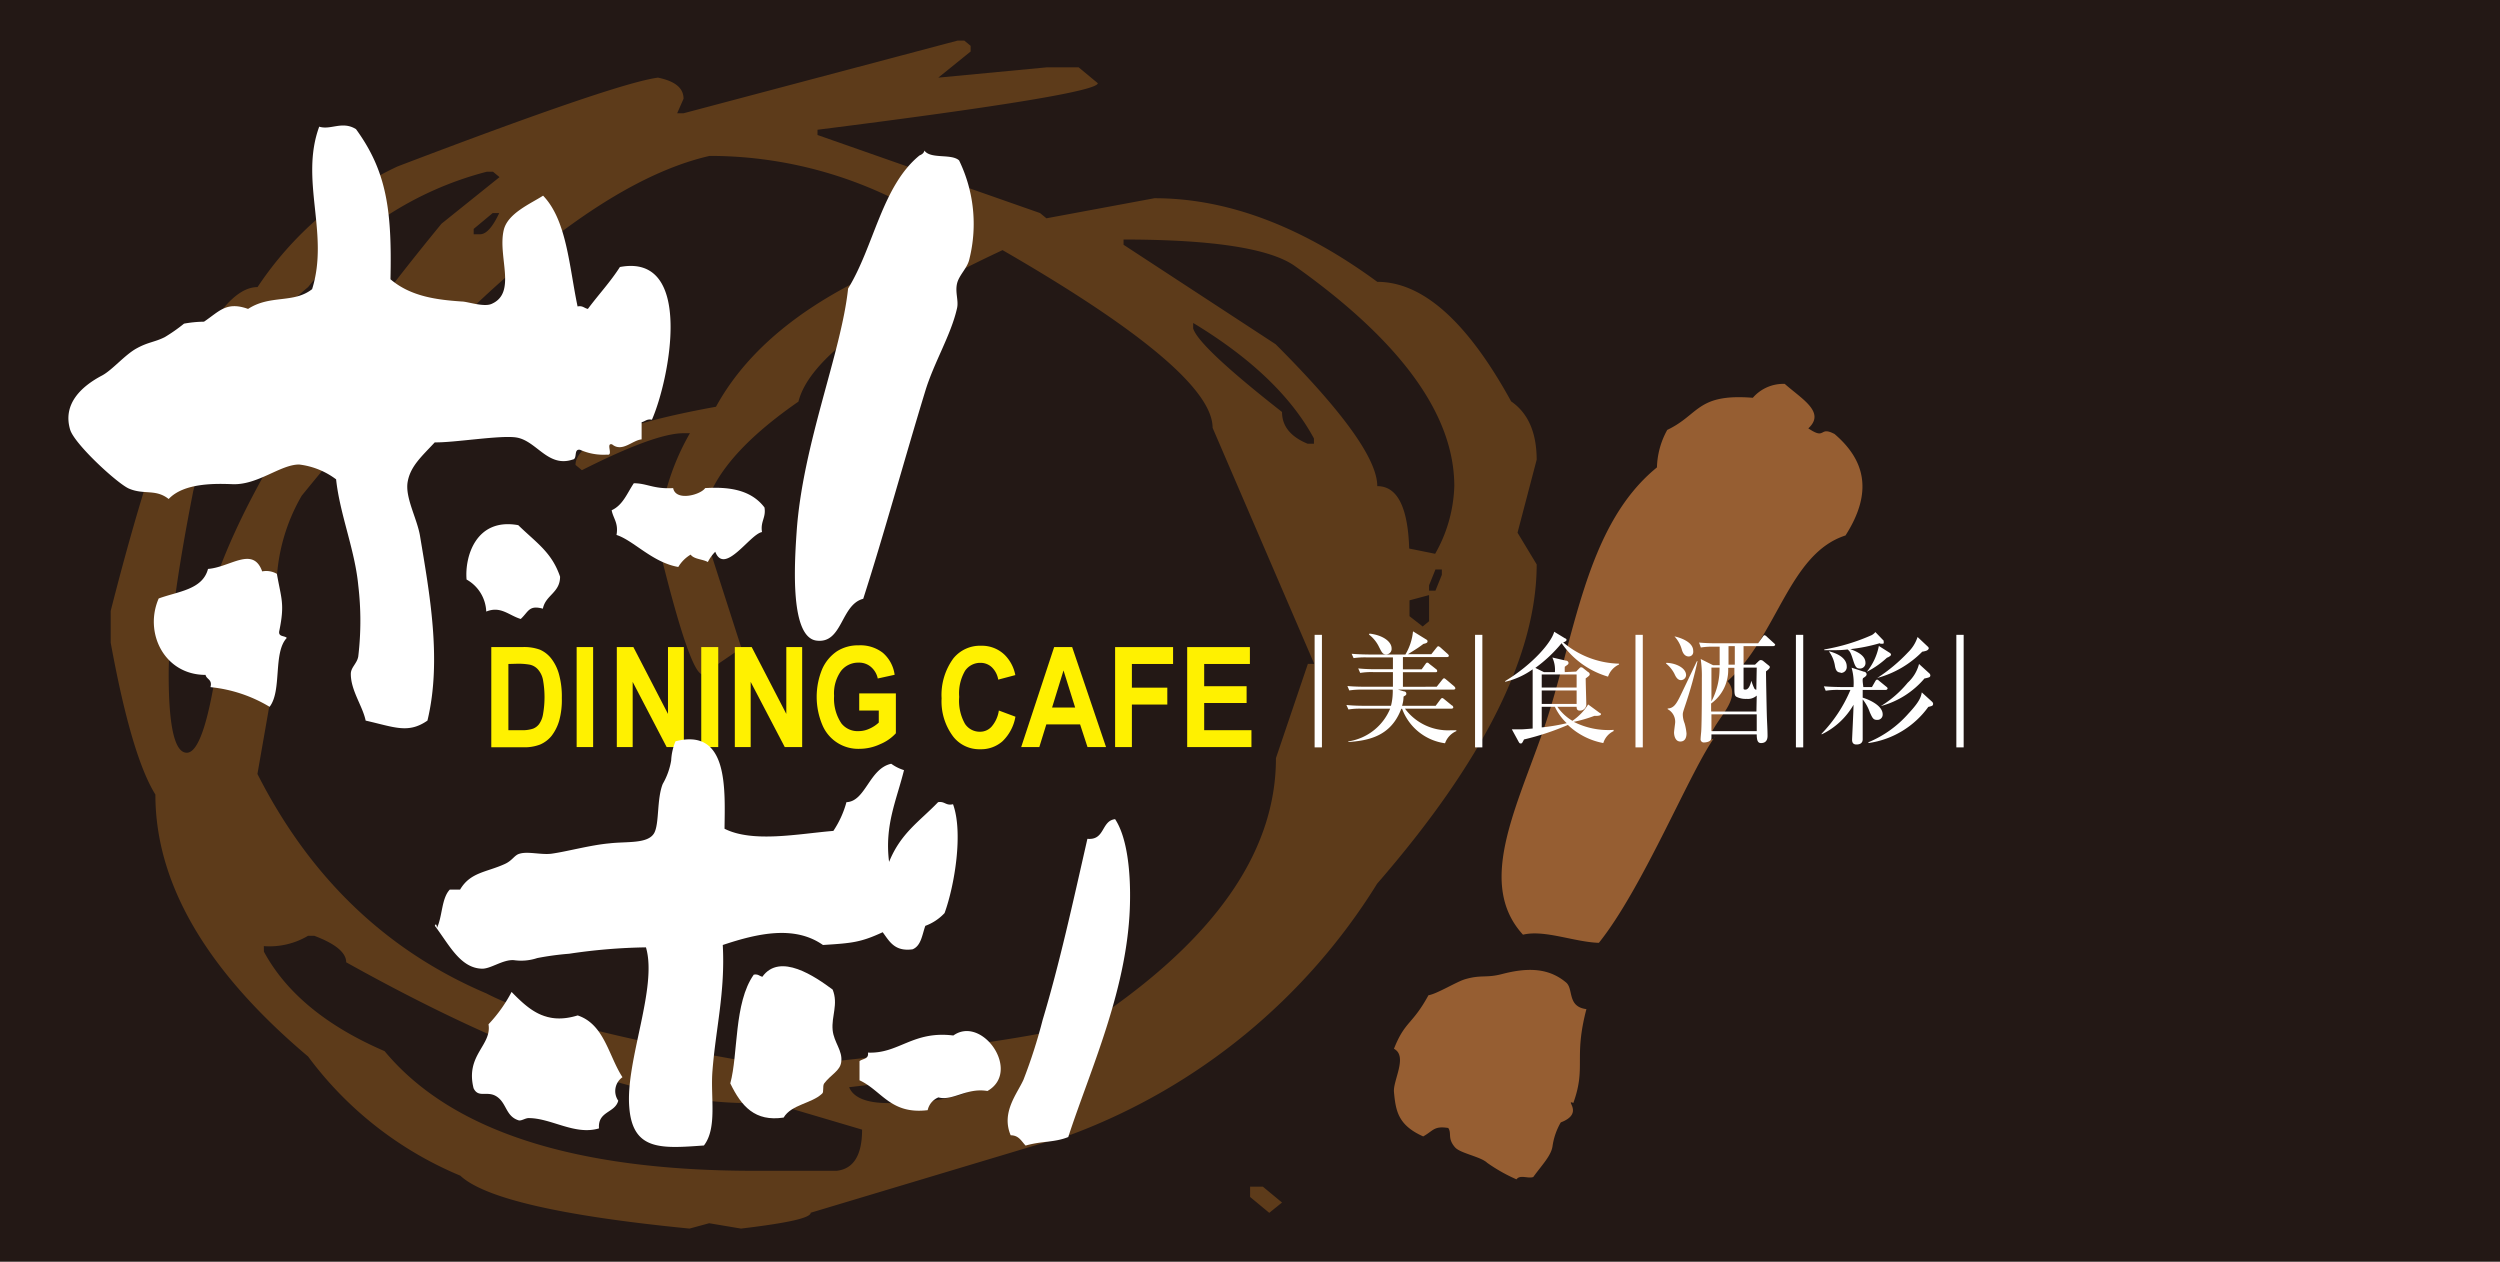 <svg xmlns="http://www.w3.org/2000/svg" viewBox="0 0 242.78 122.53"><defs><style>.cls-1{fill:#231815;}.cls-2{fill:#5d3b1a;}.cls-3{fill:#965e32;}.cls-3,.cls-4{fill-rule:evenodd;}.cls-4,.cls-6{fill:#fff;}.cls-5{fill:#fff100;}.cls-7{fill:none;stroke:#fff;stroke-miterlimit:10;stroke-width:0.71px;}</style></defs><title>2アセット 2</title><g id="レイヤー_2" data-name="レイヤー 2"><g id="レイヤー_1-2" data-name="レイヤー 1"><rect class="cls-1" width="242.78" height="122.53"/><path class="cls-2" d="M93.64,3.94l.62.51V5L91.12,7.54l10.53-1h3.1l1.86,1.54q0,1.08-27.22,4.52v.51L101,20.69l.62.51,10.49-1.95q10.58,0,21.64,8.12,6.63,0,13,11.61,2.47,1.7,2.48,5.66l-1.86,7.09,1.86,3.08q0,13.16-15.49,31a59.44,59.44,0,0,1-29.65,24.35l-25.36,7.61c0,.51-2.25,1-6.77,1.54l-3.09-.52-1.91.52q-18.73-1.84-22.26-5.14A35.25,35.25,0,0,1,29.92,102.6Q15.09,90.1,15.09,77.16q-2.33-3.75-4.34-14.75V59.33q8-31.44,14.26-31.45A33.28,33.28,0,0,1,38.59,16.17Q59.85,8.06,63.9,7.54c1.65.34,2.48,1,2.48,2.05L65.76,11h.62L93,3.94ZM16.38,65.5q0,7.6,1.76,7.6t3.1-9.66L20,59.33Q23.77,45,42.88,21.72l5.63-4.52-.63-.52h-.62a32.83,32.83,0,0,0-17.34,11.2Q22,34.4,18.76,47.72,16.38,59.84,16.38,65.5Zm10.49-9.15v8.12L25,75.16q7.66,15.11,22.25,21.32Q54,100,75.68,103.62q32.16-3.23,32.17-5.65,16.07-11.4,16.06-24.35l3.1-9.15h.62l-9.87-22.92q0-5.49-20.4-17.26Q79.06,32.87,77.54,39q-9.3,6.44-9.3,12.23L72,62.93,68.24,65.5Q67,65.5,63.9,52.75A23.37,23.37,0,0,1,67,42.07h-.62q-2.76,0-9.87,3.59l-.62-.51q0-3.18,13.64-5.65,3.94-7.2,13.58-12.13,1.71,0,8.68-5.14a40.46,40.46,0,0,0-22.88-7.09q-15.73,3.6-39.61,33A18.09,18.09,0,0,0,26.87,56.35ZM25.63,92.42q3.24,6,11.72,9.66Q47,113.69,73.24,113.7h8c1.65-.18,2.48-1.51,2.48-4L73.24,106.6l-.62.52q-14.49,0-39-13.67c0-.92-1-1.78-3.09-2.57h-.62a7.34,7.34,0,0,1-4.29,1ZM46,22.23v.52h.62c.6,0,1.22-.69,1.86-2.06h-.63Zm36.46,83.35c.41,1,1.67,1.54,3.77,1.54h2.38q6.24-.62,6.24-2v-1Zm26.65-82.32v.51l14.77,9.66q9.87,9.87,9.87,13.78,2.91,0,3.1,6.06l2.52.51a14.06,14.06,0,0,0,1.86-6.57q0-10.38-15.49-21.38Q122.1,23.27,109.14,23.26Zm6.76,8.12v.51q.52,1.76,8.63,8.12c0,1.37.83,2.4,2.48,3.08h.62v-.51Q124.29,36.46,115.9,31.38Zm5.53,83.86h1.24l1.86,1.54-1.24,1-1.86-1.54ZM136.88,58.3v1.54l1.28,1,.62-.51V57.79Zm2.52-3-.62,1.54v.52h.62l.62-1.54v-.52Z"/><path class="cls-3" d="M155.27,91.56c-2.36-.07-5.3-1.3-7.37-.79-4.4-4.81-.85-11.85,1.83-19.44,3.22-9.13,4.07-20.15,11.18-25.94a7.88,7.88,0,0,1,1-3.64c3.13-1.49,2.87-3.55,8.31-3.12a3.92,3.92,0,0,1,3.1-1.35c1.67,1.48,4,2.75,2.29,4.32,1.76,1.19,1-.27,2.55.55C181,44.58,182,47.66,179.22,52c-5.52,1.78-6.6,9.78-11.46,14.15,1.52,1.75-1.22,3.66-1.77,5.56.34.22.47,0,.59-.2C164.26,74.59,159.6,86.16,155.27,91.56Z"/><path class="cls-3" d="M154.06,98c-1.26,4.8,0,5.58-1.27,9.11-.89-.37,1.12,1-1.22,1.89a6.37,6.37,0,0,0-.8,2.3c-.13.93-1,1.8-1.87,3-.49.19-1.29-.26-1.63.23a16,16,0,0,1-2.85-1.61c-.63-.6-2.59-.91-3.11-1.49-.78-.88-.3-1.37-.67-1.89-1.39-.22-1.43.26-2.43.82-2.44-1.09-2.67-2.47-2.84-4.33-.09-1.13,1.36-3.47,0-4.18,1.08-2.73,1.76-2.29,3.35-5.2.78-.11,2.73-1.31,3.54-1.55,1.59-.47,2.05-.1,3.61-.51,2.25-.58,4.39-.7,6.19.8C152.85,96,152.14,97.75,154.06,98Z"/><path class="cls-4" d="M34.57,12.54c3,4.12,3.5,7.91,3.35,14.58,2,1.71,4.61,2,6.93,2.16.53,0,2.11.56,2.87.24,2.51-1.07.59-4.6,1.2-7.18.38-1.63,2.62-2.56,3.82-3.34,2.31,2.4,2.53,6.87,3.35,10.76.5-.1.63.16,1,.24,1-1.35,2.18-2.61,3.11-4.07,7.28-1.37,4.8,11,3.11,14.83-.5-.1-.64.16-1,.24v1.67c-.89.07-1.89,1.29-2.87.48-.65-.17.17,1.13-.48,1a5.61,5.61,0,0,1-2.63-.47c-.66-.11-.22.89-.72.95-2.43.81-3.51-1.86-5.5-2.15-1.56-.23-6.06.52-7.89.48-1.25,1.35-2.36,2.3-2.63,3.83s.92,3.57,1.2,5.26c.91,5.49,2.14,12.06.72,17.93-1.87,1.29-3.18.64-6,0-.29-1.41-1.45-2.93-1.44-4.54,0-.63.6-1,.72-1.68a29.2,29.2,0,0,0,0-6.93c-.33-3.45-1.79-6.9-2.15-10.28a7.43,7.43,0,0,0-3.59-1.44c-1.83,0-4,2-6.46,1.91-1.58-.06-4.71-.16-6.21,1.44-1.26-1-2.38-.39-3.83-1-1.05-.41-5.32-4.32-5.74-5.74-.74-2.49,1.09-4.2,3.11-5.26,1-.54,2.2-2,3.35-2.63S15,33.24,16,32.74a16.33,16.33,0,0,0,1.87-1.31,11.38,11.38,0,0,1,1.94-.19c1.49-1,2.17-2,4.28-1.24,2.17-1.41,4.41-.5,6.22-1.92C32,22.7,29.09,17.51,31,12.3,32.11,12.66,33.23,11.71,34.57,12.54Z"/><path class="cls-4" d="M93.14,15.58a14.11,14.11,0,0,1,1,9.57c-.18.88-1,1.54-1.2,2.39s.17,1.66,0,2.39c-.59,2.63-2.26,5.29-3.11,8.13-2,6.55-4,13.87-6,20.09-2.2.57-2,4.39-4.54,4.06S77.13,55,77.36,51.69c.57-8.51,4.35-17.45,5-23.67,2.52-4.1,3.29-9.95,6.93-12.92.22-.1.43-.21.48-.48C90.37,15.48,92.4,14.89,93.14,15.58Z"/><path class="cls-4" d="M74.24,49.28c.17,1-.41,1.34-.24,2.39-1.16.19-3.64,4.25-4.54,1.91a4,4,0,0,0-.72,1c-.51-.29-1.34-.26-1.67-.72a3.45,3.45,0,0,0-1.2,1.2c-2.52-.44-4.33-2.57-6-3.11.21-1.17-.32-1.59-.47-2.4,1.09-.49,1.51-1.67,2.15-2.62,1.28,0,1.92.58,3.82.47.26,1.32,2.68.65,3.11,0C70.65,47.27,72.88,47.49,74.24,49.28Z"/><path class="cls-4" d="M26.89,55.73c.43,2.45.77,2.9.24,5.5-.16.65.5.47.72.72-1.35,1.43-.45,5.13-1.67,6.69a13.76,13.76,0,0,0-5.74-1.91c.2-.76-.38-.74-.48-1.19-4,0-6-4.09-4.55-7.42,1.86-.69,4.26-.84,4.79-2.87,2.17-.17,4.37-2.25,5.26.24A2.05,2.05,0,0,1,26.89,55.73Z"/><path class="cls-4" d="M50.33,51c1.79,1.74,3.25,2.63,4.06,5,0,1.57-1.41,1.78-1.67,3.11-1.36-.37-1.38.28-2.15,1-1.16-.35-1.94-1.29-3.35-.72a3.73,3.73,0,0,0-1.91-3.11C45.12,54.08,46.21,50.25,50.33,51Z"/><path class="cls-5" d="M47.71,62.84h3a4.46,4.46,0,0,1,1.72.25,2.86,2.86,0,0,1,1.08.83,4.36,4.36,0,0,1,.77,1.54,8.11,8.11,0,0,1,.28,2.33A7.5,7.5,0,0,1,54.3,70a4.45,4.45,0,0,1-.75,1.48,2.94,2.94,0,0,1-1.09.82,4.2,4.2,0,0,1-1.63.27H47.71Zm1.66,1.64v6.43h1.24a3.27,3.27,0,0,0,1.16-.15,1.34,1.34,0,0,0,.58-.44,2.28,2.28,0,0,0,.38-.93,9.54,9.54,0,0,0,0-3.37,2.15,2.15,0,0,0-.48-1,1.47,1.47,0,0,0-.79-.47,6.42,6.42,0,0,0-1.34-.09Z"/><path class="cls-5" d="M56,72.55V62.84H57.6v9.71Z"/><path class="cls-5" d="M59.9,72.55V62.84h1.61l3.36,6.49V62.84h1.54v9.71H64.74l-3.3-6.33v6.33Z"/><path class="cls-5" d="M68.1,72.55V62.84h1.65v9.71Z"/><path class="cls-5" d="M71.36,72.55V62.84H73l3.36,6.49V62.84h1.54v9.71H76.21L72.9,66.22v6.33Z"/><path class="cls-5" d="M83.44,69V67.34H87v3.87a4.31,4.31,0,0,1-1.53,1.06,4.76,4.76,0,0,1-2,.45,3.77,3.77,0,0,1-3.61-2.32,7.05,7.05,0,0,1,0-5.46,4.06,4.06,0,0,1,1.43-1.7,3.79,3.79,0,0,1,2.1-.57,3.55,3.55,0,0,1,2.35.73,3.41,3.41,0,0,1,1.14,2.13l-1.64.36a2,2,0,0,0-.68-1.14,1.75,1.75,0,0,0-1.17-.4,2.11,2.11,0,0,0-1.71.8A3.75,3.75,0,0,0,81,67.58a4.31,4.31,0,0,0,.71,2.67A2,2,0,0,0,83.4,71a2.48,2.48,0,0,0,1-.22,3.23,3.23,0,0,0,.94-.61V69Z"/><path class="cls-5" d="M97,69l1.61.6A4.32,4.32,0,0,1,97.34,72a3.14,3.14,0,0,1-2.15.76,3.21,3.21,0,0,1-2.6-1.2,5.67,5.67,0,0,1-1.15-3.74,6,6,0,0,1,1.15-3.89,3.33,3.33,0,0,1,2.7-1.22,3.17,3.17,0,0,1,2.31.92,3.78,3.78,0,0,1,1,1.93L96.94,66a2.16,2.16,0,0,0-.63-1.21,1.59,1.59,0,0,0-1.1-.42,1.78,1.78,0,0,0-1.49.77,4.35,4.35,0,0,0-.57,2.54,4.55,4.55,0,0,0,.56,2.61,1.71,1.71,0,0,0,1.45.77,1.49,1.49,0,0,0,1.13-.49A3.06,3.06,0,0,0,97,69Z"/><path class="cls-5" d="M107.41,72.55h-1.8l-.72-2.2h-3.28l-.68,2.2H99.17l3.2-9.71h1.75Zm-3-3.84-1.13-3.6-1.11,3.6Z"/><path class="cls-5" d="M108.29,72.55V62.84h5.63v1.64h-4v2.3h3.44v1.64h-3.44v4.13Z"/><path class="cls-5" d="M115.29,72.55V62.84h6.09v1.64h-4.44v2.16h4.12v1.63h-4.12v2.64h4.59v1.64Z"/><path class="cls-4" d="M76.1,108.53c-2.78.42-4.1-1.09-5.18-3.32.78-2.87.34-7.81,2.28-10.56.43-.08.55.14.83.21,1.71-2.4,5.16,0,6.83,1.24.57,1.43-.13,2.56,0,3.94.12,1.2,1,2,.83,3.11-.11.85-1,1.2-1.65,2.06-.19.27,0,.87-.21,1C78.82,107.17,76.85,107.26,76.1,108.53Z"/><path class="cls-4" d="M49.68,96.33c1.69,1.72,3.34,3.23,6.42,2.28,2.59.86,3,3.93,4.35,6a1.64,1.64,0,0,0-.41,2.28c-.31,1.21-2,1-1.87,2.69-2.34.7-4.63-1-6.83-1-.35,0-.72.31-1,.21-1.22-.4-1.13-1.63-2.07-2.28s-1.8.18-2.28-.83c-.81-3.23,1.79-4.15,1.45-6.21A13.93,13.93,0,0,0,49.68,96.33Z"/><path class="cls-4" d="M90.09,107.81c-3.61.44-4.45-1.9-6.62-2.9v-1.86c.3-.25.92-.18.82-.83,3,.13,4.35-2.15,8.29-1.66,2.81-2,6.64,3.5,3.31,5.39-2-.35-3.4,1-4.76.62A1.73,1.73,0,0,0,90.09,107.81Z"/><path class="cls-4" d="M42.23,89.91c.1-.32.21,0,.2.21.54-1.13.44-2.88,1.25-3.73h1c1-1.7,2.56-1.67,4.35-2.49.75-.34.93-.88,1.45-1,.79-.24,2.13.14,3.11,0,1.55-.22,3.72-.83,5.59-1,1.71-.2,3.74.07,4.35-1,.51-.93.24-3.28.83-4.77a6.78,6.78,0,0,0,.82-2.28,5.44,5.44,0,0,1,.42-1.86c5.13-1.33,4.81,4.56,4.76,8.49,2.75,1.39,7.19.49,10.57.21A9.5,9.5,0,0,0,82.2,77.9c1.86-.06,2.21-3.27,4.35-3.73a4.24,4.24,0,0,0,1.24.62c-.72,2.91-1.9,5.34-1.45,8.91,1.15-2.82,2.93-3.9,4.76-5.8.66-.11.74.37,1.45.2,1,2.74.16,7.87-.82,10.57a4.83,4.83,0,0,1-1.87,1.24c-.31.86-.4,1.94-1.24,2.28-1.76.24-2.25-.79-2.9-1.66-2.16,1-3,1.06-5.8,1.24-2.75-1.93-6.32-1.14-9.73,0,.25,4.58-.69,8.14-1,12.22-.21,2.52.49,5.53-.83,7.25-4.1.29-6.93.55-7.25-3.73C60.74,103,63.88,95.9,62.73,92a55,55,0,0,0-7.46.62,27.57,27.57,0,0,0-3.1.42,4.93,4.93,0,0,1-2.28.2c-1.09-.06-2.25.87-3.11.83C44.68,94,43.59,91.7,42.23,89.91Z"/><path class="cls-4" d="M108.29,79.55c1.22,1.85,1.49,5.26,1.45,7.87-.1,8.4-3.85,16.39-6,23-1.37.55-2.56.37-4.14.83-.41-.42-.65-1-1.45-1-.94-2.21.61-4,1.24-5.39a50.82,50.82,0,0,0,1.86-5.8c1.65-5.5,2.91-11.27,4.35-17.6C107.33,81.62,106.93,79.71,108.29,79.55Z"/><path class="cls-6" d="M139.52,66.69l.53-.67c.11-.13.14-.15.19-.15s.13.06.22.14l.77.65c.07.08.1.12.1.19s-.09.12-.17.12h-5.4l.57.17c.11,0,.24.07.24.22s-.06.15-.27.29a3.18,3.18,0,0,1-.14.89h3.26l.44-.59c.11-.13.14-.16.19-.16s.07,0,.24.14l.71.58c.06,0,.13.11.13.19s-.1.12-.17.12h-4.52a5.2,5.2,0,0,0,4.41,2.1l.58,0V71a2,2,0,0,0-1.1,1.18,5.19,5.19,0,0,1-4.17-3.35h-.08c-1,2.68-3.19,3.09-5.14,3.23V72A5.25,5.25,0,0,0,135,68.82h-2.78a6.59,6.59,0,0,0-1.27.08l-.2-.44c.72.08,1.55.08,1.68.08h2.65a5.34,5.34,0,0,0,.17-1.2,2.73,2.73,0,0,0,0-.37H132.3a7.76,7.76,0,0,0-1.27.08l-.18-.43c.71.07,1.54.07,1.67.07h2.75V65.27h-1.91a6.66,6.66,0,0,0-1.27.08l-.19-.44c.72.08,1.54.08,1.67.08h1.7V63.84h-2.56a7.89,7.89,0,0,0-1.26.07l-.19-.42c.7.06,1.54.07,1.67.07h3.55a5.39,5.39,0,0,0,.74-2.25l1.25.77c.1.06.16.09.16.21s-.11.18-.4.24c-.46.35-.57.42-1.5,1H139l.5-.63c.1-.12.12-.14.18-.14s.15.07.22.13l.68.61c.06.06.12.11.12.19s-.1.12-.19.12h-4.27V65h1.82l.36-.5c.07-.1.11-.15.18-.15s.08,0,.22.13l.64.5a.22.22,0,0,1,.11.18c0,.11-.09.12-.17.12h-3.16v1.42ZM133,61.53c1.35.16,2.14.81,2.14,1.43a.53.53,0,0,1-.53.59c-.33,0-.41-.18-.67-.68a3.35,3.35,0,0,0-1-1.25Z"/><path class="cls-6" d="M153.06,65.22l.32-.33c.08-.08.12-.09.16-.09a.33.33,0,0,1,.21.09l.48.38c.05,0,.15.11.15.2s0,.13-.39.41c0,.41.06,2.31.06,2.57a.62.62,0,0,1-.63.56c-.3,0-.31-.22-.31-.37h-1.87A4.69,4.69,0,0,0,152.7,70a5.31,5.31,0,0,0,1.53-1.59l1.13.83c.09,0,.11.09.11.14s-.11.14-.47.14h-.17a13.23,13.23,0,0,1-2,.58,7.46,7.46,0,0,0,3.87.78V71a1.89,1.89,0,0,0-1,1.16,6.8,6.8,0,0,1-3.44-1.76A25.3,25.3,0,0,1,148,71.81c-.18.36-.2.39-.32.39s-.15-.08-.2-.16l-.66-1.21c.22,0,.54,0,.77,0s.29,0,1.25-.08c0-.35,0-3.49,0-3.62,0-.6,0-1.58,0-2.13a7.51,7.51,0,0,1-2.67,1.21v-.07c2.71-1.64,4.52-3.8,4.76-4.79L152,62c.07,0,.13.08.13.15s-.12.18-.33.23a8.7,8.7,0,0,0,5.43,2.07v.08a2,2,0,0,0-1.07,1.18,8.32,8.32,0,0,1-4.51-3.25,13.49,13.49,0,0,1-2.55,2.4l.83.41H151a2.82,2.82,0,0,0-.25-1.42l1.29.3c.11,0,.28.07.28.23a.19.19,0,0,1-.09.17l-.27.2a4.52,4.52,0,0,0,0,.52Zm-3.34.28v1.27h3.39V65.5Zm3.39,2.86V67.05h-3.39v1.31Zm-3.39.28v2a18.79,18.79,0,0,0,2.43-.41A5.22,5.22,0,0,1,151,68.64Z"/><path class="cls-6" d="M163.25,66.05c-.36,0-.53-.37-.64-.61a3.1,3.1,0,0,0-.81-1l0-.07c.87,0,1.94.47,1.94,1.2A.51.51,0,0,1,163.25,66.05Zm.46,2.29c-.29.87-.29.87-.29,1.09a2.37,2.37,0,0,0,.17.8,5.13,5.13,0,0,1,.19,1c0,.23-.05.78-.6.78s-.61-.7-.61-.87.11-.88.11-1a1.38,1.38,0,0,0-.73-1.27v-.07c.58,0,.85-.49,1.12-1,.13-.25,1.4-2.92,1.72-3.59h.06A39.67,39.67,0,0,1,163.71,68.34Zm.28-4.59c-.44,0-.6-.46-.65-.61a3.11,3.11,0,0,0-.73-1.34l0,0c.46.1,1.82.5,1.82,1.4C164.48,63.6,164.2,63.75,164,63.75Zm8.2-1h-2.87c0,.48,0,.61,0,1.8h1.11l.34-.33c.11-.1.15-.12.23-.12a.43.43,0,0,1,.2.07l.53.43c.1.07.14.11.14.19s-.1.21-.37.41c0,.59.06,3.58.08,4.26s.07,1.41.07,2-.35.7-.63.7-.42-.18-.42-.84h-4.4c0,.16,0,.17,0,.33,0,.42-.61.45-.7.45a.31.31,0,0,1-.35-.36c0-.11.05-.6.06-.72.06-.92.06-3.93.06-5.15a11.31,11.31,0,0,0-.11-1.87l1.2.6H167c0-.26,0-1.52,0-1.8h-.56a7.1,7.1,0,0,0-1.27.08L165,62.4c.55.05,1.11.07,1.67.07h4.06l.45-.62c.05-.07.09-.16.18-.16a.39.39,0,0,1,.21.13l.69.63c.07.07.13.1.13.17S172.27,62.75,172.19,62.75Zm-1.59,4.8a1.3,1.3,0,0,1-1,.32,1.92,1.92,0,0,1-1-.22c-.16-.13-.17-.31-.17-1,0-.3,0-.41,0-1.8h-.6V65a4,4,0,0,1-1.66,3.32v.78h4.4Zm-4.4-2.72v3.29a6.86,6.86,0,0,0,.79-3.29Zm4.4,4.54h-4.4V71h4.4Zm-2.74-6.62v1.8h.61c0-.86,0-.95,0-1.8Zm2.74,2.08h-1.28v2c0,.08,0,.14.18.14.38,0,.53-.68.58-.86h0a4.51,4.51,0,0,0,.26.69c.06.13.07.13.22.19Z"/><path class="cls-6" d="M183.09,67h-2.2v.75c.66.2,1.94.78,1.94,1.62a.51.51,0,0,1-.54.54c-.37,0-.45-.17-.71-.74a4.11,4.11,0,0,0-.69-1.25c0,.16,0,1,0,1.06,0,.7,0,2.28,0,2.81,0,.35-.23.51-.61.51s-.42-.28-.42-.46S180,69,180,68.44a7.12,7.12,0,0,1-3.1,2.88l0-.07A13.77,13.77,0,0,0,179.7,67h-1.11a6.92,6.92,0,0,0-1.29.08l-.18-.43c.71.06,1.55.07,1.68.07H180a5.4,5.4,0,0,0-.19-1.88l1.2.39c.12,0,.26.11.26.26s-.18.26-.32.35,0,.74,0,.88h.84l.32-.56c.05-.09.11-.16.18-.16s.14.07.21.13l.7.57a.22.22,0,0,1,.11.17C183.26,67,183.16,67,183.09,67Zm-.53-4.54a16.7,16.7,0,0,1-2.88.58c.91.31,1.48.73,1.48,1.33a.52.52,0,0,1-.53.55c-.4,0-.47-.19-.73-1-.19-.6-.29-.69-.47-.85a9.69,9.69,0,0,1-1.27.07c-.46,0-.76,0-1,0v-.07a19.35,19.35,0,0,0,4.6-1.39,1.15,1.15,0,0,0,.36-.3l.8.83a.17.17,0,0,1,0,.13C183,62.54,182.83,62.53,182.56,62.5Zm-3.81,2.85c-.42,0-.49-.34-.55-.61a3.16,3.16,0,0,0-.59-1.44l.07,0c.84.23,1.66.68,1.66,1.46A.57.57,0,0,1,178.75,65.35Zm4.54-1.48a8.58,8.58,0,0,1-2,1.41l0,0a5.73,5.73,0,0,0,1.17-2.51l1.06.67a.23.23,0,0,1,.12.17C183.62,63.68,183.58,63.7,183.29,63.87Zm4,4.78a8.66,8.66,0,0,1-5.84,3.55v-.08a10.56,10.56,0,0,0,3.87-2.77c1.16-1.24,1.23-1.67,1.31-2.07l1,.91a.32.32,0,0,1,.1.2C187.71,68.54,187.66,68.55,187.27,68.65Zm-.58-5.36a9.66,9.66,0,0,1-4.41,2.59l0,0a15.94,15.94,0,0,0,3-2.5,3.61,3.61,0,0,0,.92-1.48l1,.94a.21.21,0,0,1,.08.2C187.19,63.2,187,63.22,186.69,63.29Zm.21,2.6a8.42,8.42,0,0,1-4.27,2.72l0,0a10.3,10.3,0,0,0,2.61-2.27,3.7,3.7,0,0,0,1.1-1.82l1,.91a.29.29,0,0,1,.1.22C187.43,65.77,187.38,65.78,186.9,65.89Z"/><line class="cls-7" x1="128.02" y1="61.65" x2="128.02" y2="72.58"/><line class="cls-7" x1="143.6" y1="61.65" x2="143.6" y2="72.58"/><line class="cls-7" x1="159.18" y1="61.65" x2="159.18" y2="72.58"/><line class="cls-7" x1="174.76" y1="61.65" x2="174.76" y2="72.58"/><line class="cls-7" x1="190.34" y1="61.65" x2="190.34" y2="72.58"/></g></g></svg>